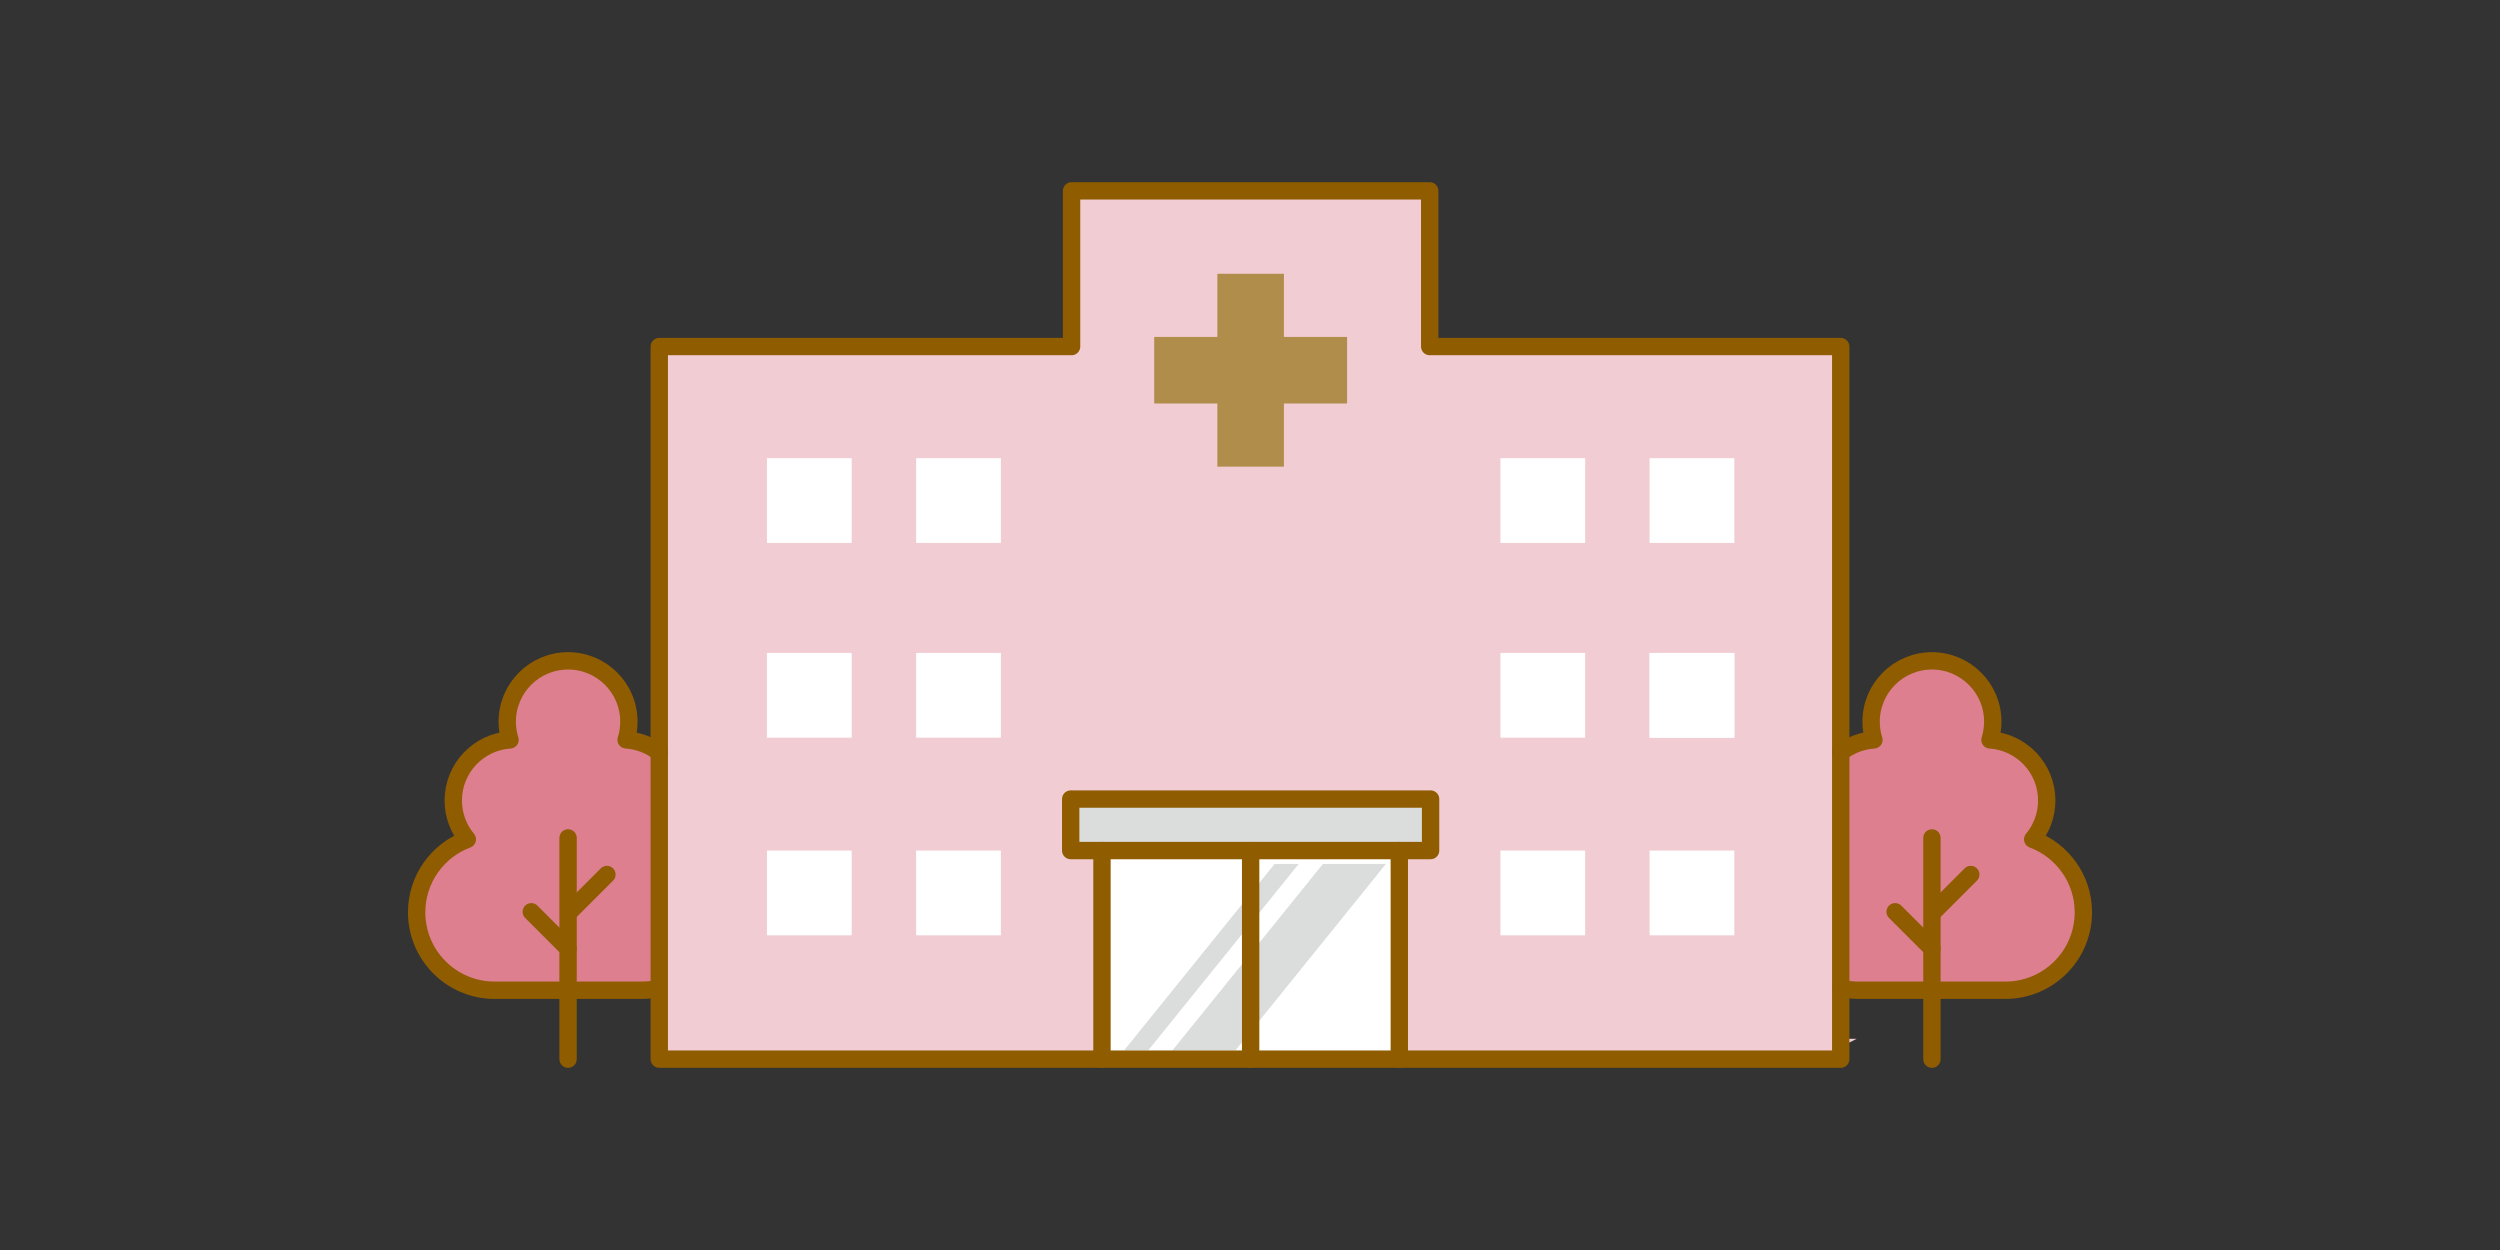 <?xml version="1.0" encoding="UTF-8"?><svg id="_レイヤー_1" xmlns="http://www.w3.org/2000/svg" width="360" height="180" viewBox="0 0 360 180"><rect x="0" y="0" width="360" height="180" fill="#333333" stroke="none"/><defs><style>.cls-1,.cls-2{fill:#fff;}.cls-3{stroke:#dbdcdc;}.cls-3,.cls-2,.cls-4,.cls-5{stroke-miterlimit:10;}.cls-3,.cls-4,.cls-5{stroke-width:2px;}.cls-3,.cls-6{fill:#dbdcdc;}.cls-7{fill:none;stroke:#8f5c00;stroke-linecap:round;stroke-linejoin:round;stroke-width:2.5px;}.cls-2{stroke:#fff;stroke-width:3px;}.cls-4{fill:#dd7f8f;stroke:#dd7f8f;}.cls-8{fill:#b18d4c;}.cls-5{fill:#f1ccd2;stroke:#f1ccd2;}</style></defs><rect class="cls-2" x="182.023" y="124.411" width="17.547" height="26.176"/><rect class="cls-2" x="160.615" y="124.411" width="17.548" height="26.176"/><path class="cls-5" d="m263.136,150.587h-59.705v-26.176h2.573c1.066,0,1.93-.864,1.93-1.93v-7.414c0-1.066-.864-1.93-1.93-1.93h-51.822c-1.066,0-1.93.864-1.93,1.93v7.414c0,1.066.864,1.93,1.93,1.93h2.573v26.176h-59.889V51.833h57.441c1.066,0,1.93-.864,1.93-1.93v-20.49h47.711v20.49c0,1.066.864,1.93,1.93,1.93h57.257v98.754Z"/><polygon class="cls-6" points="161.873 151.251 165.346 151.251 187.012 124.411 183.539 124.411 161.873 151.251"/><polygon class="cls-6" points="168.834 151.251 177.904 151.251 199.57 124.411 190.499 124.411 168.834 151.251"/><path class="cls-4" d="m92.381,140.665h-8.649v-8.344l5.028-5.026c.754-.754.754-1.976,0-2.73-.753-.753-1.974-.756-2.73,0l-2.298,2.297v-6.199c0-1.066-.864-1.93-1.93-1.93s-1.93.864-1.93,1.93v11.268l-2.003-2.002c-.754-.754-1.976-.754-2.73,0s-.754,1.976,0,2.73l4.732,4.731v3.276h-8.65c-5.126,0-9.296-4.17-9.296-9.296,0-3.849,2.428-7.343,6.043-8.696.585-.219,1.029-.709,1.188-1.312.16-.605.02-1.249-.38-1.73-1.016-1.223-1.576-2.772-1.576-4.361,0-3.577,2.797-6.565,6.369-6.803.59-.039,1.129-.347,1.464-.835s.427-1.102.249-1.668c-.207-.659-.311-1.347-.311-2.043,0-3.766,3.064-6.829,6.83-6.829s6.827,3.063,6.827,6.829c0,.697-.104,1.384-.311,2.046-.177.566-.083,1.179.25,1.666.335.487.875.795,1.464.834,1.057.07,2.067.388,2.971.915v31.25c-.207.014-.414.032-.623.032Z"/><rect class="cls-3" x="156.112" y="116.997" width="47.962" height="3.553"/><path class="cls-4" d="m288.779,140.665h-8.65v-8.343l5.028-5.028c.754-.754.754-1.976,0-2.73s-1.976-.754-2.73,0l-2.298,2.298v-6.2c0-1.066-.864-1.93-1.93-1.93s-1.93.864-1.93,1.93v11.267l-2.001-2.001c-.754-.754-1.976-.754-2.73,0-.754.754-.754,1.976,0,2.73l4.731,4.731v3.276h-8.65c-.208,0-.414-.021-.621-.035v-31.248c.904-.527,1.914-.845,2.971-.915.59-.039,1.13-.347,1.464-.835s.427-1.102.249-1.668c-.207-.659-.311-1.347-.311-2.043,0-3.766,3.063-6.829,6.829-6.829s6.829,3.063,6.829,6.829c0,.697-.104,1.384-.311,2.043-.178.566-.086,1.179.249,1.668s.875.796,1.464.835c3.571.238,6.369,3.226,6.369,6.803,0,1.614-.544,3.122-1.574,4.361-.4.481-.543,1.125-.382,1.73.16.603.603,1.092,1.188,1.312,3.615,1.353,6.043,4.847,6.043,8.696,0,5.126-4.17,9.296-9.294,9.296Z"/><polygon class="cls-7" points="154.307 49.902 154.307 27.482 205.878 27.482 205.878 49.902 265.066 49.902 265.066 152.518 94.934 152.518 94.934 49.902 154.307 49.902"/><polygon class="cls-8" points="166.206 48.517 175.299 48.517 175.299 39.424 184.886 39.424 184.886 48.517 193.979 48.517 193.979 58.104 184.886 58.104 184.886 67.196 175.299 67.196 175.299 58.104 166.206 58.104 166.206 48.517"/><line class="cls-7" x1="201.5" y1="152.518" x2="201.5" y2="122.481"/><line class="cls-7" x1="158.684" y1="122.481" x2="158.684" y2="152.518"/><rect class="cls-7" x="154.181" y="115.067" width="51.822" height="7.414" transform="translate(360.185 237.547) rotate(180)"/><line class="cls-7" x1="180.092" y1="122.481" x2="180.092" y2="152.518"/><rect class="cls-1" x="131.921" y="65.977" width="12.203" height="12.203" transform="translate(276.044 144.157) rotate(180)"/><rect class="cls-1" x="110.44" y="65.977" width="12.203" height="12.203" transform="translate(233.083 144.157) rotate(180)"/><rect class="cls-1" x="131.921" y="94.024" width="12.203" height="12.203" transform="translate(276.044 200.251) rotate(180)"/><rect class="cls-1" x="216.062" y="94.024" width="12.203" height="12.203" transform="translate(444.326 200.251) rotate(180)"/><rect class="cls-1" x="216.062" y="65.977" width="12.203" height="12.203" transform="translate(444.326 144.157) rotate(180)"/><rect class="cls-1" x="237.542" y="94.024" width="12.203" height="12.203" transform="translate(487.287 200.251) rotate(180)"/><rect class="cls-1" x="237.542" y="65.977" width="12.203" height="12.203" transform="translate(487.287 144.157) rotate(180)"/><rect class="cls-1" x="237.542" y="94.024" width="12.203" height="12.203" transform="translate(487.287 200.251) rotate(180)"/><rect class="cls-1" x="216.062" y="122.481" width="12.203" height="12.203" transform="translate(444.326 257.165) rotate(180)"/><rect class="cls-1" x="237.542" y="122.481" width="12.203" height="12.203" transform="translate(487.287 257.165) rotate(180)"/><rect class="cls-1" x="110.44" y="122.481" width="12.203" height="12.203" transform="translate(233.084 257.165) rotate(180)"/><rect class="cls-1" x="131.921" y="122.481" width="12.203" height="12.203" transform="translate(276.044 257.165) rotate(180)"/><rect class="cls-1" x="110.44" y="94.024" width="12.203" height="12.203" transform="translate(233.083 200.251) rotate(180)"/><path class="cls-7" d="m94.937,108.353c-1.337-1.036-2.983-1.693-4.776-1.812.259-.827.4-1.707.4-2.62,0-4.837-3.921-8.759-8.759-8.759s-8.759,3.922-8.759,8.759c0,.913.14,1.793.4,2.62-4.562.304-8.171,4.09-8.171,8.729,0,2.127.76,4.077,2.021,5.594-4.258,1.594-7.296,5.689-7.296,10.504,0,6.2,5.026,11.226,11.225,11.226h21.161c.775,0,1.532-.079,2.262-.228"/><line class="cls-7" x1="81.802" y1="152.518" x2="81.802" y2="120.664"/><line class="cls-7" x1="87.395" y1="125.93" x2="82.099" y2="131.227"/><line class="cls-7" x1="76.505" y1="131.294" x2="81.802" y2="136.591"/><path class="cls-7" d="m265.128,142.318c.801.181,1.634.277,2.49.277h21.161c6.199,0,11.226-5.026,11.226-11.226,0-4.815-3.038-8.91-7.297-10.504,1.261-1.517,2.021-3.467,2.021-5.594,0-4.639-3.609-8.426-8.171-8.729.259-.827.4-1.707.4-2.62,0-4.837-3.922-8.759-8.759-8.759s-8.759,3.922-8.759,8.759c0,.913.14,1.793.4,2.62-1.792.119-3.437.776-4.774,1.811"/><line class="cls-7" x1="278.198" y1="152.518" x2="278.198" y2="120.664"/><line class="cls-7" x1="283.792" y1="125.93" x2="278.495" y2="131.227"/><line class="cls-7" x1="272.902" y1="131.294" x2="278.198" y2="136.591"/></svg>